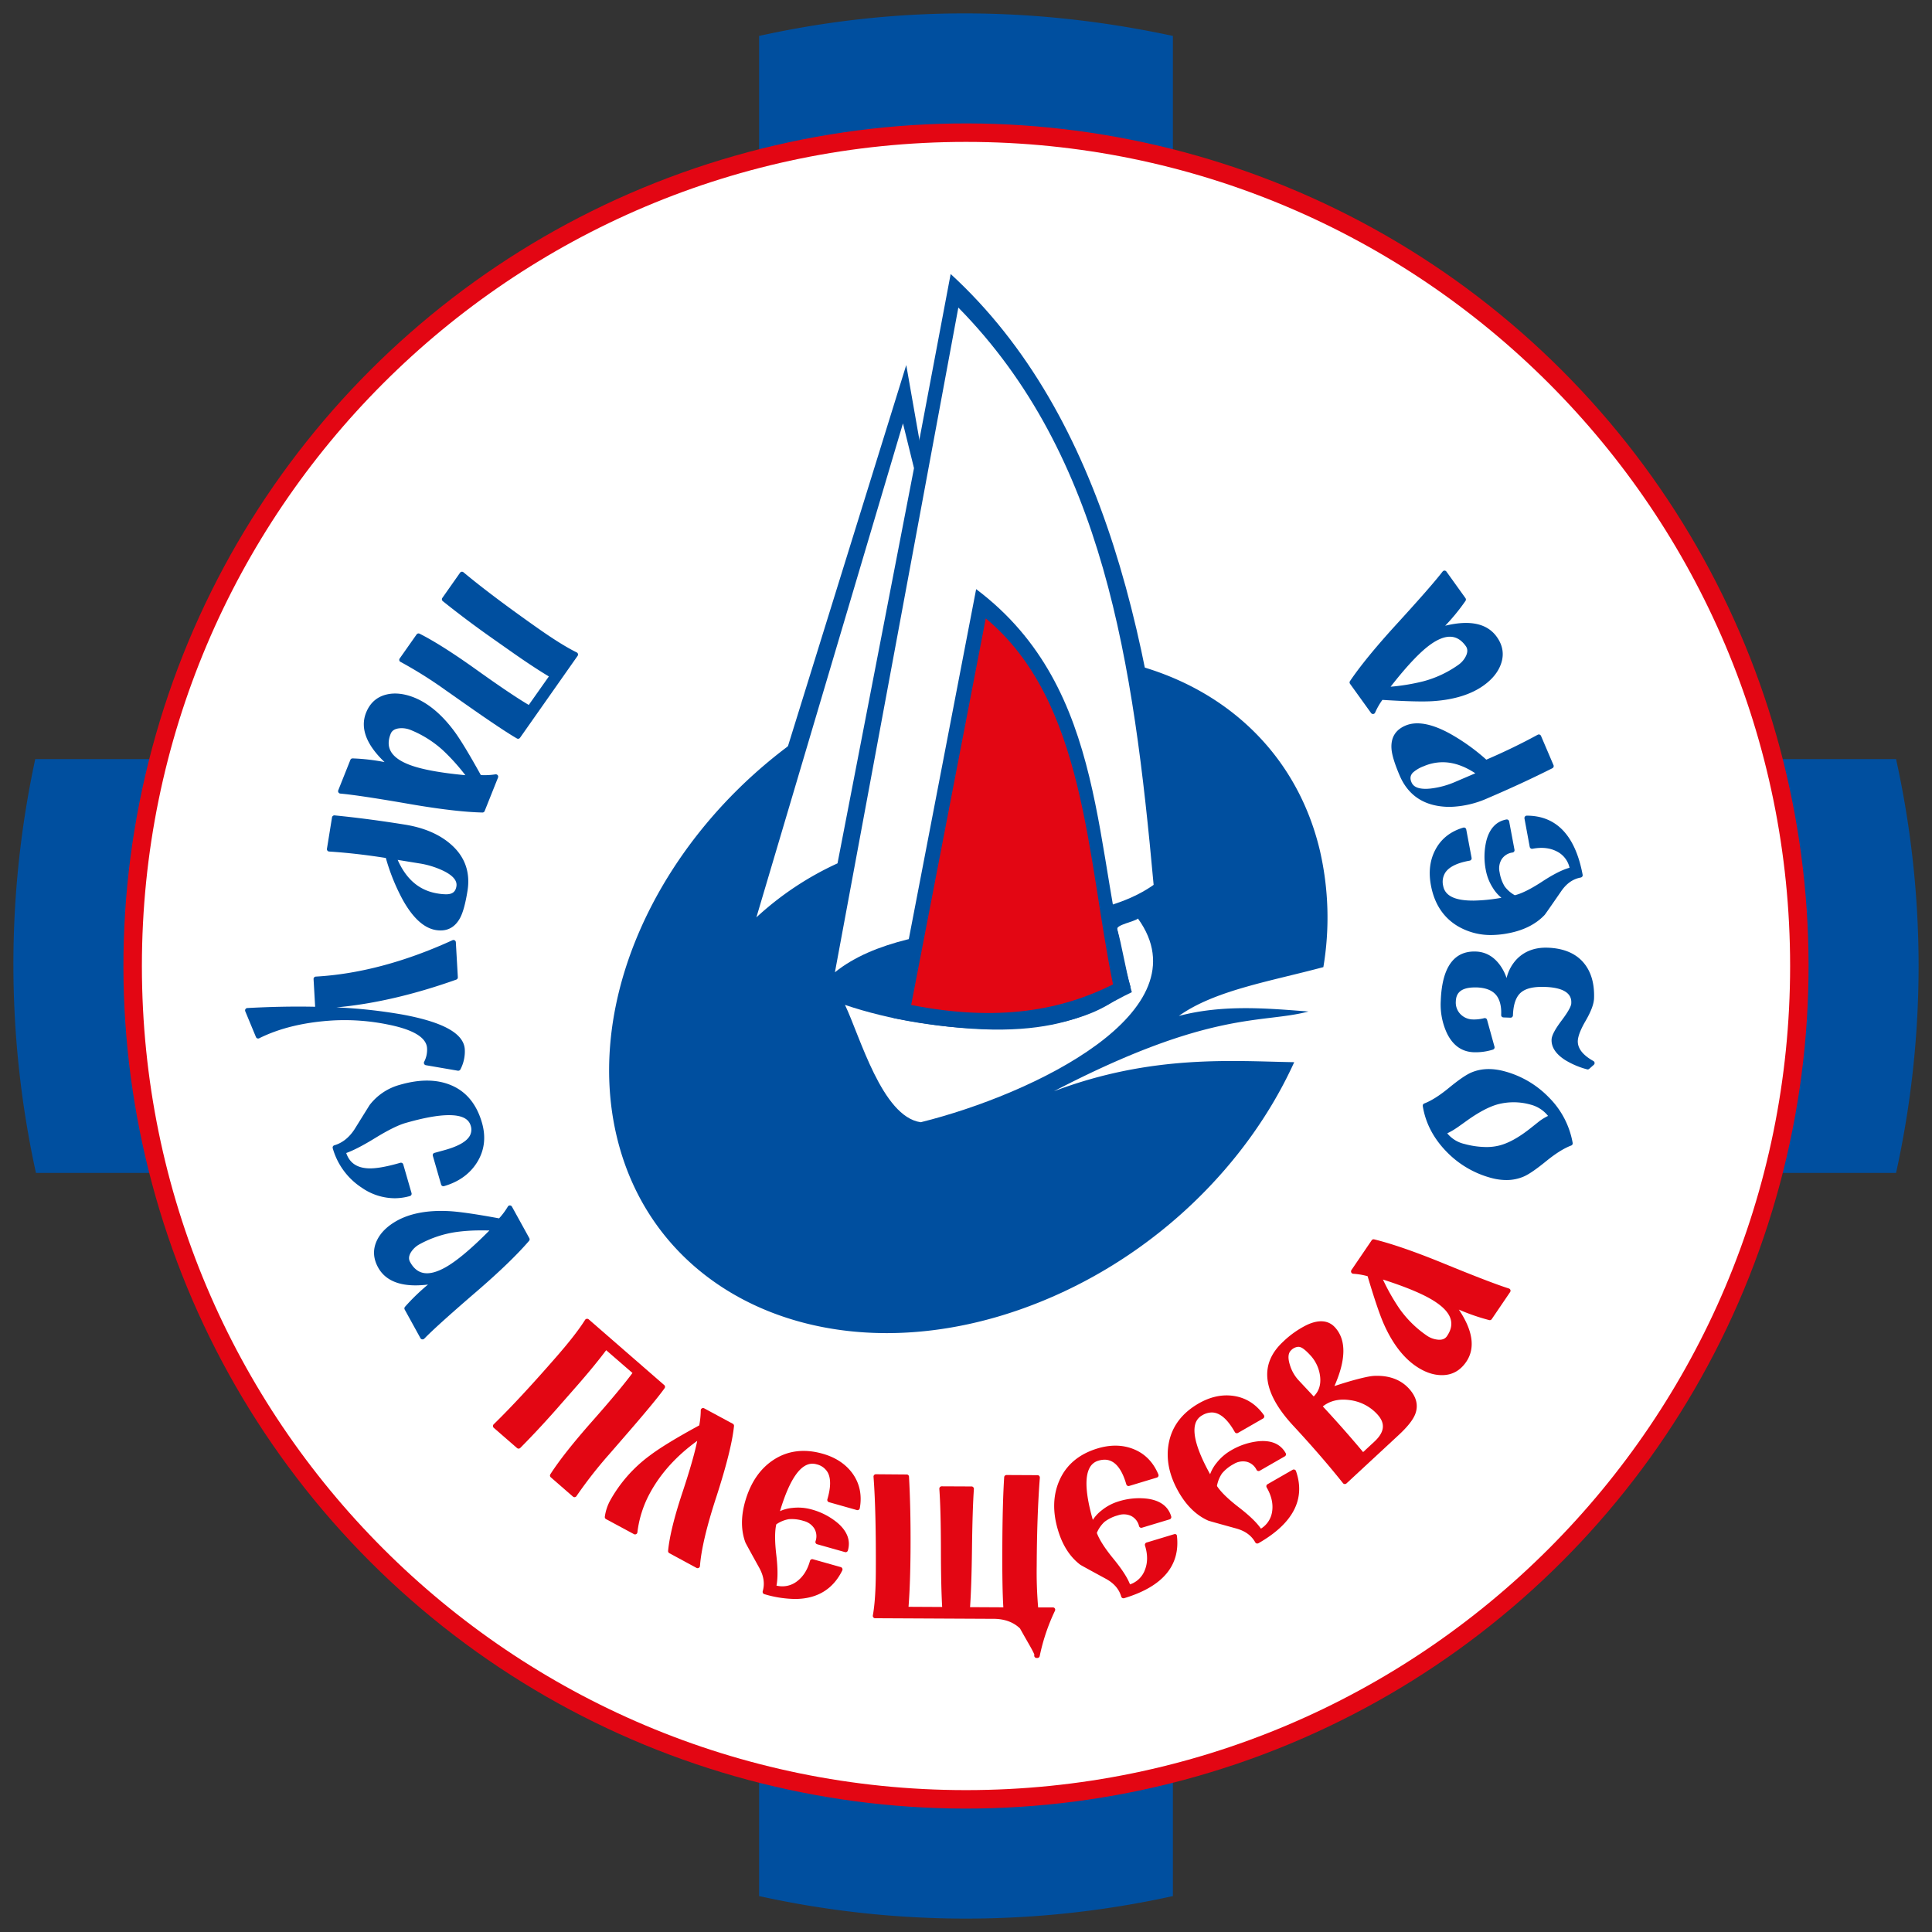 <?xml version="1.0" encoding="UTF-8"?> <svg xmlns="http://www.w3.org/2000/svg" viewBox="0 0 1102.85 1102.85"><rect x="0" y="0" width="1102.85" height="1102.85" fill="#333333" stroke="none"/> <defs> <style> .cls-1, .cls-4 { fill: #004f9f; } .cls-1, .cls-3, .cls-5 { fill-rule: evenodd; } .cls-2, .cls-5 { fill: #e30613; } .cls-3 { fill: #fff; } </style> </defs> <g id="Layer_1" data-name="Layer 1"> <path class="cls-1" d="M1082.33,669.54H20.52a556.8,556.8,0,0,1-.4-236.22H1082.34A548.55,548.55,0,0,1,1082.33,669.54Z"></path> <path class="cls-1" d="M669.53,20.51V1082.34a548.66,548.66,0,0,1-236.21,0V20.51C509.86,3.6,588.54,3.12,669.53,20.51Z"></path> <g> <circle class="cls-2" cx="551.42" cy="551.43" r="480.96" transform="translate(-228.41 551.42) rotate(-45)"></circle> <path class="cls-3" d="M1021.86,551.43c0,259.81-210.62,470.43-470.44,470.43S81,811.24,81,551.43,291.61,81,551.42,81,1021.86,291.61,1021.86,551.43Z"></path> <g> <g> <path class="cls-4" d="M228.65,377.83a248,248,0,0,1,25.82,16.22l11.18,7.85C280,412,290,418.63,295.08,421.54a1.41,1.41,0,0,0,.68.18,1.38,1.38,0,0,0,1.09-.57l32.86-46.75a1.33,1.33,0,0,0,.21-1.11,1.38,1.38,0,0,0-.72-.88c-5.56-2.72-12.94-7.3-21.93-13.62-17.84-12.54-32.21-23.35-42.72-32.13a1.35,1.35,0,0,0-1-.3,1.38,1.38,0,0,0-.93.57l-10.12,14.39a1.35,1.35,0,0,0,.26,1.83c8.82,7.08,18.28,14.19,28.14,21.12l11.63,8.18c7.81,5.49,14.8,10.09,20.78,13.69L301.84,402.4c-6.46-3.78-16.63-10.62-30.25-20.37-13.12-9.36-23.91-16.19-32.07-20.3a1.36,1.36,0,0,0-1.72.44l-9.63,13.69a1.34,1.34,0,0,0,.48,2Z"></path> <path class="cls-4" d="M194.27,453c7.18.64,20.74,2.68,40.33,6.09,17,2.91,30.69,4.5,40.82,4.72h0a1.33,1.33,0,0,0,1.24-.85l7.63-19.1a1.37,1.37,0,0,0-.2-1.35,1.39,1.39,0,0,0-1.27-.49,40.06,40.06,0,0,1-8.34.42c-6.64-12-11.74-20.4-15.15-25-7.07-9.54-14.78-16-22.9-19.26-5.68-2.26-11-2.85-15.68-1.75-5.57,1.29-9.54,4.79-11.78,10.4-3.47,8.71.07,18.18,10.54,28.19a115.8,115.8,0,0,0-18.23-2.1,1.33,1.33,0,0,0-1.27.84l-6.92,17.36a1.36,1.36,0,0,0,.11,1.21A1.33,1.33,0,0,0,194.27,453ZM223,418.91c.71-1.8,2.25-2.82,4.68-3.14a14.32,14.32,0,0,1,1.46-.1,13.91,13.91,0,0,1,5.22,1,61.81,61.81,0,0,1,18.52,11.66,116.87,116.87,0,0,1,12.77,14.18c-14.77-1.38-25.65-3.44-32.39-6.12C223.23,432.43,219.88,426.7,223,418.91Z"></path> <path class="cls-4" d="M187.87,486.08c10.41.68,21.3,1.92,32.38,3.69a115.24,115.24,0,0,0,9.6,23.77c5.77,10.42,12.16,16.26,19,17.37a16.12,16.12,0,0,0,2.72.21c4.84,0,8.58-2.47,11.12-7.24,1.64-3.11,3-8.11,4.16-15.27,1.71-10.59-1.41-19.49-9.26-26.44-6.51-5.81-15.37-9.65-26.32-11.43-14.17-2.28-27.72-4.06-40.27-5.29a1.38,1.38,0,0,0-1.47,1.13l-2.9,17.93a1.38,1.38,0,0,0,.28,1.06A1.34,1.34,0,0,0,187.87,486.08ZM227,490.85l12.31,2a49.29,49.29,0,0,1,13.79,4.25c5.45,2.65,8,5.64,7.43,8.87-.39,2.4-1.54,3.76-3.62,4.28a9.73,9.73,0,0,1-2.23.24h0a30.43,30.43,0,0,1-4.9-.46C239.49,508.37,232,502.09,227,490.85Z"></path> <path class="cls-4" d="M221.49,584.85c14.44,2.87,21.95,7.42,22.29,13.5a14.87,14.87,0,0,1-1.66,7.77,1.36,1.36,0,0,0,0,1.21,1.34,1.34,0,0,0,1,.73l18.26,3.14.24,0a1.35,1.35,0,0,0,1.2-.74,22.17,22.17,0,0,0,2.5-11.41c-.51-9-12.06-15.53-35.29-19.85a291.65,291.65,0,0,0-38-4.15c21.21-1.91,44.18-7.23,68.42-15.85a1.36,1.36,0,0,0,.9-1.35l-1.14-20a1.35,1.35,0,0,0-1.91-1.15c-27.05,12.38-53.29,19.37-78,20.77A1.37,1.37,0,0,0,179,559l.9,15.7c-12.33-.28-25.33,0-38.72.72a1.38,1.38,0,0,0-1.07.63,1.36,1.36,0,0,0-.1,1.24l6.1,14.7a1.35,1.35,0,0,0,1.85.69c11.69-5.83,26-9.26,42.55-10.2A123.36,123.36,0,0,1,221.49,584.85Z"></path> <path class="cls-4" d="M234,682.74a1.37,1.37,0,0,0,.81-.65,1.41,1.41,0,0,0,.12-1l-4.74-16.41a1.37,1.37,0,0,0-1.68-.92c-8.18,2.36-14.4,3.43-18.66,3.15-6.34-.39-10.35-3.25-12.21-8.73,4.14-1.48,9.67-4.34,16.48-8.53,7.33-4.5,13.16-7.39,17.3-8.59,10.17-2.93,18.42-4.45,24.54-4.49,7.38-.06,11.54,1.91,12.73,6a7.22,7.22,0,0,1-.52,5.78c-1.85,3.29-6.63,6-14.21,8.12L248,658.11a1.27,1.27,0,0,0-.81.64,1.33,1.33,0,0,0-.12,1l4.73,16.41a1.35,1.35,0,0,0,1.67.93c8.35-2.41,14.66-6.93,18.77-13.44,4.3-6.81,5.27-14.46,2.88-22.75-3.12-10.85-9.25-18.13-18.2-21.66-8-3.19-17.59-3.2-28.64,0A32.5,32.5,0,0,0,211,630.78c-2.9,4.64-5.78,9.28-8.64,13.88-3.1,4.74-7,7.8-11.5,9.11a1.34,1.34,0,0,0-.92,1.67A39.73,39.73,0,0,0,206.54,678a33.24,33.24,0,0,0,18.77,6A31.74,31.74,0,0,0,234,682.74Z"></path> <path class="cls-4" d="M302,708.33a1.33,1.33,0,0,0,.16-1.53l-9.92-18a1.38,1.38,0,0,0-1.17-.7,1.3,1.3,0,0,0-1.18.67,40.59,40.59,0,0,1-5,6.71C271.43,693,261.7,691.6,256,691.34c-11.86-.58-21.76,1.26-29.41,5.48-5.36,3-9.16,6.66-11.3,11-2.55,5.13-2.36,10.41.56,15.71,3.78,6.85,11.09,10.28,21.72,10.2a61.43,61.43,0,0,0,6.76-.46A116.48,116.48,0,0,0,231.16,746a1.37,1.37,0,0,0-.15,1.52l9,16.35a1.3,1.3,0,0,0,1,.69l.19,0a1.36,1.36,0,0,0,1-.41c5-5.15,15.23-14.33,30.3-27.3C285.48,725.63,295.42,716,302,708.33Zm-22.63-5.93c-10.44,10.54-18.94,17.65-25.29,21.15-9.41,5.2-15.94,4.26-20-3.19-.93-1.68-.75-3.52.55-5.6a13.38,13.38,0,0,1,5-4.57,62.09,62.09,0,0,1,20.76-6.91,100.67,100.67,0,0,1,13.77-.92C275.77,702.35,277.55,702.36,279.39,702.4Z"></path> <path class="cls-2" d="M356.81,819.7c11.55-13.29,19.15-22.46,22.56-27.27a1.34,1.34,0,0,0-.21-1.79l-43.1-37.5a1.4,1.4,0,0,0-1.09-.32,1.38,1.38,0,0,0-1,.62c-3.28,5.26-8.6,12.13-15.81,20.42-14.31,16.45-26.54,29.63-36.35,39.18a1.36,1.36,0,0,0,.05,2l13.28,11.55a1.36,1.36,0,0,0,1.85-.06c8-8.06,16-16.74,23.9-25.83L330.28,790c6.26-7.2,11.56-13.68,15.75-19.26l15,13c-4.42,6-12.27,15.45-23.37,28-10.66,12.08-18.57,22.12-23.5,29.82a1.34,1.34,0,0,0,.26,1.74l12.63,11a1.35,1.35,0,0,0,.89.33h.17a1.37,1.37,0,0,0,.95-.59,250.38,250.38,0,0,1,18.78-24Z"></path> <path class="cls-2" d="M418.28,812.71,402,803.93a1.37,1.37,0,0,0-1.33,0,1.38,1.38,0,0,0-.66,1.16,47.88,47.88,0,0,1-.86,8.57c-12.89,7-22.48,12.83-28.49,17.41a80.34,80.34,0,0,0-22.49,25.7,27.14,27.14,0,0,0-2.91,9,1.34,1.34,0,0,0,.69,1.39l15.9,8.56a1.35,1.35,0,0,0,2-1A62.29,62.29,0,0,1,371,852.32C377.14,841,386.2,831,398,822.5c-1.38,6.83-4.21,16.7-8.43,29.42-4.66,14-7.42,25.2-8.2,33.36a1.37,1.37,0,0,0,.7,1.32L397.59,895a1.33,1.33,0,0,0,.65.16,1.23,1.23,0,0,0,.64-.17,1.34,1.34,0,0,0,.69-1.08c.68-9.31,3.84-22.66,9.42-39.68,5.74-17.73,9.1-31.24,10-40.17A1.35,1.35,0,0,0,418.28,812.71Z"></path> <path class="cls-2" d="M469.55,829.82c-10.56-3-20.06-1.75-28.16,3.63-7.64,5.07-13,13-16.05,23.69-2.43,8.6-2.39,16.41.12,23.25.08.23.23.62,7.87,14.43,2.65,4.75,3.32,9.18,2.05,13.53a1.4,1.4,0,0,0,.12,1,1.36,1.36,0,0,0,.81.64A63.55,63.55,0,0,0,454,912.75c12.5-.09,21.52-5.57,26.8-16.29a1.38,1.38,0,0,0,0-1.16,1.41,1.41,0,0,0-.87-.75L464,890.06a1.33,1.33,0,0,0-1,.13,1.36,1.36,0,0,0-.64.82c-1.41,5.11-3.89,9-7.39,11.65a13.69,13.69,0,0,1-11.73,2.45c.82-4.18.78-10-.11-17.56s-.91-13.51,0-17.4a18.13,18.13,0,0,1,7.14-2.95,22,22,0,0,1,8.43,1,9.93,9.93,0,0,1,6.13,4.32,8.65,8.65,0,0,1,.69,7.33,1.37,1.37,0,0,0,.1,1,1.34,1.34,0,0,0,.82.65l15.9,4.49a1.35,1.35,0,0,0,1.66-.92c1.63-5.61-.3-10.86-5.72-15.6a38.91,38.91,0,0,0-15.07-7.84,28.38,28.38,0,0,0-10.77-.87,22.18,22.18,0,0,0-7.2,1.86c5.37-17.93,11.57-27,18.43-27.09a8.58,8.58,0,0,1,2.43.34,9.87,9.87,0,0,1,6.39,4.64c1.87,3.39,1.81,8.56-.2,15.34a1.37,1.37,0,0,0,.11,1,1.34,1.34,0,0,0,.82.65l15.89,4.49a1.37,1.37,0,0,0,1.08-.15,1.4,1.4,0,0,0,.61-.91c1.34-7.5-.08-14.2-4.21-19.91C482.69,835.71,477,831.92,469.55,829.82Z"></path> <path class="cls-2" d="M601,917.58l-8.39,0a237.37,237.37,0,0,1-.82-23.79c.09-19.37.7-36.28,1.79-50.28a1.38,1.38,0,0,0-.35-1,1.26,1.26,0,0,0-1-.43l-17.66-.09a1.35,1.35,0,0,0-1.35,1.26c-.62,9.42-1,23-1.06,40.41-.08,15.09.12,26.46.58,33.85l-19-.1c.55-7.74.92-18.86,1.1-33.09.19-15.32.56-26.88,1.09-34.36a1.31,1.31,0,0,0-.36-1,1.21,1.21,0,0,0-1-.44l-17-.08a1.33,1.33,0,0,0-1,.43,1.38,1.38,0,0,0-.37,1c.57,7.81.88,19.37.91,34.36,0,14.52.28,25.64.71,33.09l-19.2-.1c.7-8.95,1.08-20.33,1.15-33.83.08-15-.22-28.56-.88-40.42a1.3,1.3,0,0,0-1.35-1.28L500,841.55a1.31,1.31,0,0,0-1,.42,1.35,1.35,0,0,0-.36,1c1,13.16,1.43,31.42,1.31,54.28-.05,10.63-.62,19-1.7,24.89a1.35,1.35,0,0,0,.29,1.11,1.23,1.23,0,0,0,1,.49l67.58.34h.54c6.08.13,11,2,14.62,5.53.31.58,1.28,2.32,4.63,8.18,2.9,5,3.44,6.41,3.53,6.75,0,0,0,.07,0,.1a1.34,1.34,0,0,0,1.25,1.78h.48a1.36,1.36,0,0,0,1.33-1.08,112.75,112.75,0,0,1,8.71-25.87,1.36,1.36,0,0,0-.07-1.3A1.23,1.23,0,0,0,601,917.58Z"></path> <path class="cls-2" d="M671.44,875.92a1.39,1.39,0,0,0-1.14-.17l-15.8,4.78a1.36,1.36,0,0,0-.9,1.7c1.57,5.07,1.59,9.71,0,13.79a13.72,13.72,0,0,1-8.55,8.4c-1.56-4-4.71-8.8-9.57-14.74s-8-10.89-9.37-14.65a17.93,17.93,0,0,1,4.42-6.34,22.15,22.15,0,0,1,7.65-3.69,10,10,0,0,1,7.48.34,8.66,8.66,0,0,1,4.54,5.81,1.32,1.32,0,0,0,.65.81,1.27,1.27,0,0,0,1,.11l15.81-4.77a1.35,1.35,0,0,0,.9-1.67c-1.65-5.61-6.09-9-13.22-10.07a39,39,0,0,0-16.92,1.52,28.29,28.29,0,0,0-9.54,5.07,22.14,22.14,0,0,0-5.06,5.45c-4.09-14.33-4.72-24.29-1.87-29.63a8.11,8.11,0,0,1,5-4.15,12.83,12.83,0,0,1,3.58-.58c5.52,0,9.69,4.69,12.4,14.08a1.45,1.45,0,0,0,.65.81,1.37,1.37,0,0,0,1,.1l15.79-4.78a1.33,1.33,0,0,0,.86-1.81c-2.92-7-7.72-11.91-14.28-14.49-6.17-2.45-13.06-2.56-20.44-.33-10.51,3.18-17.83,9.31-21.75,18.23-3.71,8.4-4,18-.76,28.61,2.58,8.55,6.82,15.11,12.63,19.52.19.14.54.4,14.4,7.92,4.79,2.56,7.74,5.93,9,10.28a1.29,1.29,0,0,0,.65.81,1.23,1.23,0,0,0,.65.16,1.58,1.58,0,0,0,.38-.05c21.88-6.58,32-18.49,30.14-35.4A1.35,1.35,0,0,0,671.44,875.92Z"></path> <path class="cls-2" d="M739,838.92a1.34,1.34,0,0,0-1.14.1l-14.32,8.23a1.31,1.31,0,0,0-.63.82,1.38,1.38,0,0,0,.14,1c2.67,4.58,3.74,9.09,3.17,13.43a13.71,13.71,0,0,1-6.44,10.1c-2.42-3.5-6.58-7.51-12.65-12.19s-10.3-8.79-12.45-12.15a18.22,18.22,0,0,1,2.88-7.17,22.25,22.25,0,0,1,6.62-5.33,10.1,10.1,0,0,1,7.36-1.36,8.65,8.65,0,0,1,5.74,4.63,1.28,1.28,0,0,0,.82.65,1.31,1.31,0,0,0,1-.13l14.31-8.22a1.34,1.34,0,0,0,.5-1.84c-2.87-5.08-7.88-7.38-15.16-6.81a38.84,38.84,0,0,0-16.12,5.3,28.56,28.56,0,0,0-8.16,7.1,22.18,22.18,0,0,0-3.7,6.45c-7.21-13-10.08-22.59-8.52-28.44a8.16,8.16,0,0,1,4-5.18,11.07,11.07,0,0,1,5.42-1.63c4.59,0,9,3.72,13.19,11.17a1.35,1.35,0,0,0,.82.64,1.32,1.32,0,0,0,1-.13l14.32-8.23a1.36,1.36,0,0,0,.42-2c-4.43-6.19-10.21-9.86-17.18-10.89-6.58-1-13.32.46-20,4.29-9.53,5.49-15.27,13.11-17.07,22.69-1.71,9,.21,18.44,5.72,28,4.46,7.74,10.07,13.18,16.73,16.16.21.1.61.27,15.81,4.46,5.25,1.41,8.89,4,11.12,8a1.39,1.39,0,0,0,.82.64,1.5,1.5,0,0,0,.37,0,1.41,1.41,0,0,0,.66-.17c19.82-11.35,27-25.25,21.35-41.3A1.33,1.33,0,0,0,739,838.92Z"></path> <path class="cls-2" d="M785.93,785.37c-.65,0-1.32,0-2,.07-2.36.17-6.47,1.08-12.56,2.78-3.93,1.14-7.15,2.16-9.63,3,6.72-15.22,6.81-26.52.24-33.6-3.72-4-9.15-4.49-16-1.29a53.78,53.78,0,0,0-13.52,9.55c-13.81,12.8-11.88,28.92,5.71,47.9,10.73,11.57,20.3,22.62,28.44,32.85a1.35,1.35,0,0,0,1,.51h.11a1.36,1.36,0,0,0,.9-.36l29.75-27.58c5.06-4.69,8.15-8.59,9.47-11.92,1.95-5.05.72-10-3.69-14.76S793.54,785.32,785.93,785.37Zm-36,11.79L741,787.6a22.45,22.45,0,0,1-4.73-8.6c-1.2-3.88-.95-6.64.72-8.19a6.28,6.28,0,0,1,4.05-2,3.77,3.77,0,0,1,1.43.26c.88.32,2.52,1.33,5.32,4.35a21.42,21.42,0,0,1,5.75,12.12C754.13,790.36,752.93,794.16,749.9,797.16ZM784.47,823l-6.36,5.9c-6.92-8.29-14.63-17.06-23-26.07,4.09-3.24,9.22-4.45,15.27-3.62a25.53,25.53,0,0,1,15.65,7.93C791,812.42,790.46,817.46,784.47,823Z"></path> <path class="cls-2" d="M861.37,735.53c-6.87-2.17-19.68-7.09-38.06-14.64-15.93-6.5-29-11-38.85-13.41A1.34,1.34,0,0,0,783,708l-11.56,17a1.36,1.36,0,0,0,1,2.11,39.77,39.77,0,0,1,8.24,1.39c3.9,13.15,7.07,22.46,9.41,27.65,4.86,10.84,11,18.82,18.21,23.73,5,3.41,10,5.13,14.85,5.09h.08c5.72,0,10.35-2.61,13.75-7.61,5.27-7.76,3.85-17.77-4.22-29.8a118,118,0,0,0,17.35,6,1.36,1.36,0,0,0,1.42-.56l10.5-15.45a1.37,1.37,0,0,0,.16-1.21A1.35,1.35,0,0,0,861.37,735.53ZM798.84,747a117,117,0,0,1-9.41-16.6c14.12,4.53,24.31,8.89,30.31,13,8.91,6,11,12.37,6.23,19.32-1.08,1.6-2.85,2.26-5.25,2a13.31,13.31,0,0,1-6.3-2.35A62,62,0,0,1,798.84,747Zm24.34,36.71Z"></path> <path class="cls-4" d="M858.43,611.43c-6.83-1.78-13-1.53-18.41.74-3,1.25-7.22,4.15-13,8.88-5.28,4.34-10,7.32-14,8.85a1.34,1.34,0,0,0-.85,1.47c1.54,9.69,6.15,18.5,13.68,26.18a55.29,55.29,0,0,0,25.58,14.91,33.15,33.15,0,0,0,8.71,1.15,24.77,24.77,0,0,0,9.66-2c2.94-1.27,7.19-4.19,13-8.93,5.3-4.29,10-7.24,14.08-8.77a1.34,1.34,0,0,0,.85-1.49A48.61,48.61,0,0,0,884,626.28,55,55,0,0,0,858.43,611.43ZM883.68,637a31.55,31.55,0,0,0-4.95,3c-.1.08-.85.7-5.53,4.39-6.37,5-12.24,8.24-17.46,9.53a29.71,29.71,0,0,1-7.1.85,48.35,48.35,0,0,1-12.6-1.74,17.79,17.79,0,0,1-9.9-6.09,38.26,38.26,0,0,0,5.22-3c.16-.1.55-.32,6.26-4.43,6.51-4.63,12.29-7.69,17.18-9.08a35.6,35.6,0,0,1,19,.15A18.71,18.71,0,0,1,883.68,637Z"></path> <path class="cls-4" d="M909.93,569.9c.32-8.69-1.81-15.68-6.32-20.76s-11.26-7.83-20-8.16c-7.35-.27-13.33,1.95-17.84,6.6A23.84,23.84,0,0,0,860,558.3a27.1,27.1,0,0,0-3.92-7.6c-3.58-4.8-8.15-7.33-13.58-7.53-12.58-.48-19.35,9-20.06,28.05A38.73,38.73,0,0,0,826,589.89c3.38,6.89,8.49,10.51,15.2,10.76a32.88,32.88,0,0,0,11-1.49,1.35,1.35,0,0,0,.91-1.65l-4.23-15.31a1.36,1.36,0,0,0-1.64-1,22.93,22.93,0,0,1-6.39.74,10.07,10.07,0,0,1-7.21-3.07,9.39,9.39,0,0,1-2.61-7.21c.13-3.4,1.37-7.93,10.66-8,.44,0,.91,0,1.38,0,4.81.18,8.41,1.52,10.67,4s3.42,6.5,3.18,11.69a1.34,1.34,0,0,0,.35,1,1.4,1.4,0,0,0,.94.43l4,.15a1.36,1.36,0,0,0,1-.37,1.34,1.34,0,0,0,.43-.94c.2-6.31,1.75-10.71,4.62-13.11s7.41-3.37,13.78-3.14c15.21.56,15,7.2,14.89,9.38,0,1-.79,3.5-5.35,9.58-3.93,5.21-5.8,8.75-5.89,11.1-.16,4.29,2.38,8.18,7.56,11.56a47.07,47.07,0,0,0,12.69,5.42,1.15,1.15,0,0,0,.37.06,1.36,1.36,0,0,0,.88-.34l2.61-2.31a1.33,1.33,0,0,0,.44-1.16,1.3,1.3,0,0,0-.69-1c-6-3.35-9-7.19-8.89-11.42.1-2.73,1.6-6.6,4.47-11.52C908.23,577.36,909.81,573.16,909.93,569.9Z"></path> <path class="cls-4" d="M871.54,465.6a1.37,1.37,0,0,0-1.32,1.61l3,16.22a1.42,1.42,0,0,0,.58.87,1.33,1.33,0,0,0,1,.21c5.21-1,9.83-.54,13.73,1.43a13.69,13.69,0,0,1,7.42,9.4c-4.11,1.13-9.25,3.73-15.67,7.93s-11.7,6.83-15.57,7.76a18.1,18.1,0,0,1-5.83-5.08,22.2,22.2,0,0,1-2.85-8,9.93,9.93,0,0,1,1.14-7.41,8.66,8.66,0,0,1,6.26-3.89,1.36,1.36,0,0,0,.88-.55,1.34,1.34,0,0,0,.22-1l-3.05-16.22a1.37,1.37,0,0,0-1.57-1.09c-5.75,1.05-9.59,5.11-11.43,12.08a39.12,39.12,0,0,0-.29,17,28.26,28.26,0,0,0,4,10,22,22,0,0,0,4.88,5.61,98.3,98.3,0,0,1-15.71,1.61c-10.72.09-16.46-2.65-17.54-8.36a9.87,9.87,0,0,1,1.31-7.78c2.21-3.19,6.86-5.44,13.82-6.66a1.41,1.41,0,0,0,.88-.57,1.33,1.33,0,0,0,.21-1l-3.06-16.23a1.34,1.34,0,0,0-.62-.91,1.37,1.37,0,0,0-1.08-.14c-7.31,2.16-12.67,6.41-15.94,12.65-3.11,5.89-3.95,12.71-2.52,20.28,2,10.8,7.35,18.74,15.8,23.59a37,37,0,0,0,19,4.78,53.67,53.67,0,0,0,9.35-1c8.77-1.65,15.76-5.17,20.76-10.47.16-.17.45-.48,9.41-13.47,3.07-4.49,6.73-7.06,11.2-7.87a1.42,1.42,0,0,0,.87-.56,1.36,1.36,0,0,0,.22-1c-4.2-22.46-15-33.81-32-33.76Z"></path> <path class="cls-4" d="M827.58,418.73c-10.47-5.73-19-7.23-25.34-4.51-5.75,2.46-8.41,6.94-7.92,13.34.28,3.5,1.8,8.45,4.65,15.13,4.22,9.86,11.62,15.71,22,17.38a40.62,40.62,0,0,0,6.83.52,56.08,56.08,0,0,0,21.52-5c13.2-5.64,25.59-11.39,36.85-17.07a1.36,1.36,0,0,0,.63-1.74l-7.14-16.7a1.4,1.4,0,0,0-.8-.75,1.37,1.37,0,0,0-1.1.1c-9.16,5-19,9.78-29.32,14.21A114.87,114.87,0,0,0,827.58,418.73Zm14.58,22.69-11.46,4.9a49.39,49.39,0,0,1-13.93,3.79,28.36,28.36,0,0,1-2.93.18h0c-4.37,0-7-1.17-8.09-3.69-1-2.24-.71-4,.77-5.57a19.52,19.52,0,0,1,6.13-3.62,27.49,27.49,0,0,1,10.68-2.3C829.43,435.06,835.75,437.18,842.16,441.42Z"></path> <path class="cls-4" d="M782.64,407a1.36,1.36,0,0,0,1.11.57h.12a1.33,1.33,0,0,0,1.1-.8,40,40,0,0,1,4.14-7.25c13.73.87,23.54,1.1,29.2.7,11.85-.83,21.45-3.82,28.56-8.91,5-3.57,8.31-7.7,9.92-12.27,1.93-5.4,1.12-10.62-2.4-15.53-5.46-7.61-15.28-9.77-29.43-6.32A116.71,116.71,0,0,0,836.56,343a1.38,1.38,0,0,0,0-1.53l-10.89-15.19a1.36,1.36,0,0,0-1.07-.56,1.32,1.32,0,0,0-1.1.53c-4.39,5.7-13.43,16-26.87,30.69-11.58,12.71-20.33,23.43-26,31.84a1.34,1.34,0,0,0,0,1.54Zm11.17-15c9.12-11.7,16.73-19.76,22.62-24,4.17-3,7.92-4.52,11.15-4.54,3.55,0,6.53,1.72,9.13,5.34,1.13,1.57,1.16,3.41.12,5.63a13.29,13.29,0,0,1-4.39,5.12,62.14,62.14,0,0,1-19.8,9.32A117.63,117.63,0,0,1,793.81,392Z"></path> </g> <g> <path class="cls-1" d="M601.61,622.92c89.69-46.66,118.82-38.42,145.32-45.52-22.82-1.72-48.39-4.21-74,2.53,20.41-14.6,52-19.69,82.49-27.87a170.48,170.48,0,0,0-1.93-66.32c-22.91-97.14-131.37-139.47-242.25-94.52S329.05,551.37,352,648.51,483.34,788,594.21,743c66.13-26.81,118.18-78.61,144.57-136.67C704.37,605.79,657.76,601.66,601.61,622.92Z"></path> <path class="cls-1" d="M671.47,514.16C589.08,531.82,514,545.06,461.76,585l80.91-428.59C631.14,237.59,659.37,370.28,671.47,514.16Z"></path> <path class="cls-1" d="M562.81,467.43,411.63,548.89,517.32,208.37Z"></path> <path class="cls-3" d="M482.34,573.62c49.69,16.94,132.78,23.1,163-10.31-2.62-8.77-5.15-24.91-7.59-32.77-.82-2.62,9.77-4.37,11.84-6.2,38.44,53.19-60.24,100.46-124,116.27C503.48,637.5,490.86,591.36,482.34,573.62Z"></path> <path class="cls-3" d="M515.44,241.67l-83.67,282a175.94,175.94,0,0,1,46.31-30.84l43.66-225.59Z"></path> <path class="cls-3" d="M658.53,505.1C615.13,536,521.46,518.88,476.6,555l70.45-379.43C630.19,260.07,647,378.37,658.53,505.1Z"></path> <path class="cls-1" d="M557.22,336.3,510.09,581.17c90.74,17.62,114.38-4.71,136-14.81C623.49,487.71,633.48,393.66,557.22,336.3Z"></path> <path class="cls-5" d="M635.35,561.94C606,576.6,570.07,583.49,520.13,573.68L562.7,353C619.7,400.33,620.42,489.41,635.35,561.94Z"></path> </g> </g> </g> </g> </svg> 